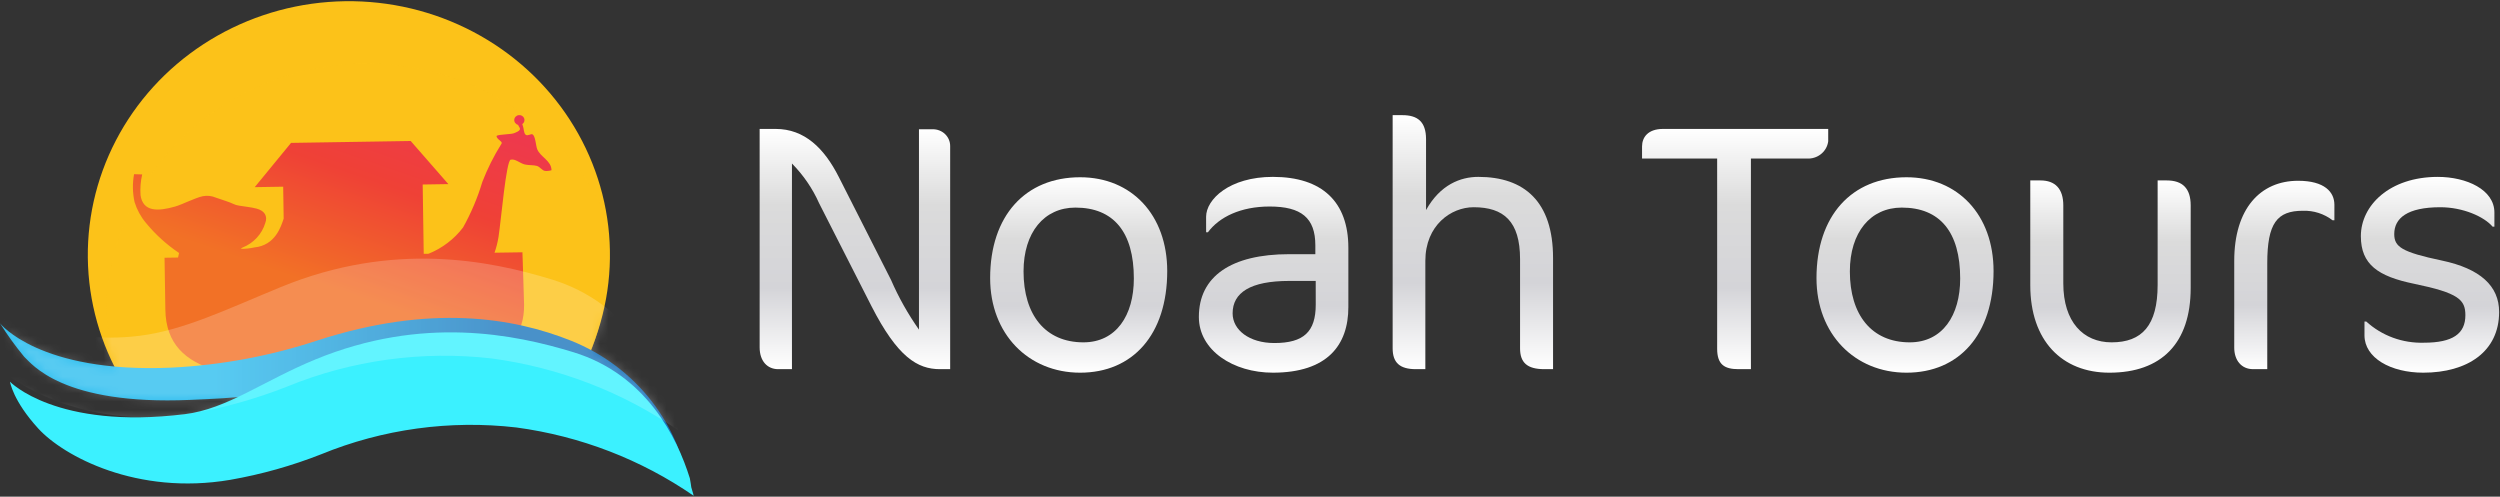 <svg width="302" height="60" viewBox="0 0 302 60" fill="none" xmlns="http://www.w3.org/2000/svg">
<rect x="0" y="0" width="302" height="60" fill="#333333" stroke="none"/>
<path d="M71.219 42.678C73.315 37.83 74.093 32.538 73.477 27.313C72.861 22.088 70.873 17.105 67.704 12.842C64.535 8.58 60.291 5.182 55.38 2.975C50.469 0.767 45.057 -0.175 39.663 0.239C34.27 0.652 29.076 2.408 24.582 5.336C20.089 8.265 16.445 12.268 14.003 16.961C11.56 21.654 10.401 26.878 10.636 32.133C10.87 37.387 12.492 42.494 15.344 46.963C22.466 46.499 29.479 45.026 36.162 42.589C52.114 36.898 63.379 38.498 71.219 42.686" fill="#FCC219"/>
<g style="mix-blend-mode:screen" opacity="0.6">
<path d="M35.853 43.488C51.805 37.798 63.069 39.397 70.91 43.585C73.5 37.59 74.065 30.95 72.523 24.622C69.439 18.623 64.417 13.773 58.226 10.814C52.036 7.855 45.017 6.951 38.248 8.24C31.478 9.529 25.329 12.941 20.744 17.951C16.16 22.962 13.392 29.296 12.864 35.983C12.795 39.215 13.329 42.433 14.441 45.481C14.876 46.325 14.524 47.072 15.035 47.871C22.157 47.404 29.171 45.928 35.853 43.488Z" fill="#FCC219"/>
</g>
<path d="M64.894 18.024C64.73 17.627 64.694 16.456 64.332 16.236C64.139 16.117 63.776 16.463 63.514 16.285C63.252 16.107 63.296 15.548 63.17 15.229C63.139 15.152 63.113 15.074 63.091 14.995C63.205 14.919 63.289 14.808 63.331 14.68C63.372 14.552 63.367 14.414 63.318 14.288C63.269 14.162 63.178 14.056 63.059 13.988C62.94 13.918 62.801 13.89 62.664 13.908C62.521 13.924 62.389 13.989 62.29 14.091C62.191 14.192 62.132 14.324 62.123 14.464C62.113 14.604 62.155 14.742 62.24 14.855C62.325 14.968 62.447 15.049 62.587 15.083C62.703 15.442 63.203 15.658 62.187 16.055C61.815 16.265 60.173 16.203 59.975 16.433C60.029 16.891 60.812 17.097 60.565 17.385C59.652 18.842 58.882 20.38 58.265 21.978C57.694 23.886 56.914 25.73 55.939 27.477C54.87 28.885 53.427 29.983 51.765 30.654L51.186 30.663L51.06 22.289L54.16 22.239L49.612 17.032L35.158 17.261L30.77 22.608L34.209 22.553L34.267 26.41C33.959 27.311 33.29 29.627 30.748 29.887C30.2 30.005 29.64 30.064 29.079 30.062C29.139 30.004 29.206 29.954 29.279 29.913C29.941 29.652 30.533 29.249 31.012 28.734C31.491 28.219 31.844 27.605 32.045 26.939C32.357 26.111 31.97 25.453 30.975 25.195C30.286 25.017 29.564 24.963 28.859 24.838C28.622 24.805 28.392 24.735 28.179 24.63C27.87 24.459 26.657 24.073 26.089 23.878C25.587 23.659 25.028 23.598 24.489 23.703C23.51 23.918 22.043 24.699 21.142 24.954C19.101 25.538 17.26 25.623 16.976 23.564C16.92 22.728 16.988 21.888 17.176 21.071C17.176 21.071 16.207 21.052 16.195 21.042C15.989 22.159 16.01 23.305 16.257 24.415C16.54 25.333 17.007 26.188 17.632 26.93C18.775 28.325 20.122 29.548 21.632 30.561C21.592 30.746 21.547 30.927 21.506 31.11L19.876 31.135L19.976 37.43C20.107 45.582 29.217 45.984 41.106 45.801C43.221 45.769 56.843 44.216 58.173 43.772C61.399 42.478 63.366 40.339 63.309 36.773C63.168 31.912 63.109 30.477 63.109 30.477L59.738 30.528C59.956 29.908 60.117 29.27 60.221 28.622C60.53 26.611 61.145 19.425 61.688 19.29C62.248 19.15 62.788 19.727 63.417 19.873C63.898 19.982 64.48 19.922 64.868 20.046C65.256 20.171 65.479 20.599 65.85 20.649C66.111 20.67 66.373 20.641 66.622 20.562C66.601 19.389 65.292 18.989 64.894 18.024Z" fill="url(#paint0_linear_541_614)"/>
<path d="M2.928 43.102C3.828 43.93 7.504 48.978 22.976 48.307C28.057 48.086 33.271 47.888 39.642 45.826C52.842 41.549 63.114 42.419 69.953 45.159C78.374 48.53 82.167 54.451 83.27 59.523C82.794 55.507 81.222 51.688 78.716 48.461C76.211 45.234 72.864 42.718 69.021 41.172C61.978 38.352 51.982 36.717 38.381 41.115C32.656 43.008 26.687 44.118 20.647 44.412C4.713 45.104 0 39.055 0 39.055C0.886 40.464 1.864 41.817 2.928 43.104" fill="url(#paint1_linear_541_614)"/>
<path d="M27.814 57.964C31.574 57.306 35.253 56.271 38.794 54.877C46.235 51.828 54.364 50.712 62.383 51.639C70.098 52.678 77.442 55.507 83.793 59.889C83.793 59.889 83.713 59.507 83.507 58.864C83.482 58.658 83.428 58.281 83.334 57.778C81.788 52.811 78.044 45.238 69.272 42.548C62.147 40.366 51.03 38.103 38.094 43.423C31.851 45.987 27.419 49.411 22.322 50.033C6.791 51.943 1.207 46.112 1.207 46.112C1.207 46.112 1.549 48.404 4.622 51.764C7.695 55.125 16.569 59.879 27.814 57.964Z" fill="#3BF1FF"/>
<mask id="mask0_541_614" style="mask-type:luminance" maskUnits="userSpaceOnUse" x="0" y="0" width="84" height="60">
<path d="M83.474 59.516C83.816 59.752 84 59.889 84 59.889C84 59.889 83.919 59.507 83.713 58.865C83.689 58.659 83.634 58.282 83.54 57.779C83.127 56.45 82.62 55.151 82.023 53.89C80.088 48.947 76.405 44.835 71.635 42.29C71.804 41.841 71.962 41.386 72.111 40.929C73.8 36.23 74.286 31.201 73.527 26.277C72.768 21.354 70.787 16.685 67.755 12.673C64.724 8.661 60.732 5.427 56.126 3.251C51.52 1.075 46.438 0.022 41.319 0.183C36.201 0.345 31.2 1.716 26.748 4.178C22.297 6.64 18.53 10.118 15.772 14.313C13.014 18.508 11.349 23.293 10.92 28.253C10.491 33.214 11.312 38.202 13.311 42.785C13.384 43.271 13.721 43.999 13.817 44.477C3.69 43.435 0.203 39.055 0.203 39.055C1.089 40.464 2.066 41.816 3.13 43.103C4.03 43.931 7.707 48.979 23.179 48.309C25.051 48.227 26.942 48.147 28.902 47.977C26.907 48.999 24.753 49.694 22.525 50.036C6.993 51.946 1.409 46.114 1.409 46.114C1.409 46.114 1.751 48.407 4.825 51.766C7.899 55.126 16.772 59.88 28.017 57.965C31.777 57.307 35.456 56.272 38.997 54.878C46.439 51.83 54.569 50.714 62.588 51.641C70.081 52.663 77.228 55.358 83.47 59.515V59.523C83.471 59.52 83.472 59.518 83.474 59.516Z" fill="white"/>
</mask>
<g mask="url(#mask0_541_614)">
<g style="mix-blend-mode:screen" opacity="0.2">
<path d="M23.131 49.949C27.079 49.258 30.942 48.172 34.659 46.708C42.472 43.506 51.007 42.334 59.426 43.305C67.526 44.396 75.236 47.367 81.904 51.967C81.904 51.967 81.82 51.566 81.604 50.891C81.578 50.675 81.519 50.278 81.422 49.75C79.799 44.536 75.868 36.582 66.658 33.761C59.178 31.47 47.507 29.095 33.926 34.676C27.371 37.369 22.178 39.911 16.826 40.568C12.108 41.149 7.316 40.566 2.891 38.875C-1.535 37.184 -5.452 34.437 -8.5 30.889C-8.5 30.889 -4.442 39.91 -1.216 43.437C2.01 46.965 11.327 51.956 23.132 49.95" fill="white"/>
</g>
</g>
<path d="M113.552 44.595C110.834 44.595 108.423 43.147 105.266 36.967L98.955 24.565C98.163 22.783 97.049 21.153 95.668 19.751V44.595H94C92.73 44.595 91.764 43.657 91.764 41.953V15.574H93.695C97.2 15.574 99.568 17.917 101.321 21.368L107.635 33.811C108.551 35.918 109.682 37.931 111.011 39.819V15.614H112.675C112.952 15.611 113.228 15.661 113.485 15.763C113.742 15.864 113.976 16.015 114.172 16.206C114.368 16.396 114.523 16.623 114.627 16.873C114.732 17.123 114.784 17.391 114.78 17.661V44.592L113.552 44.595Z" fill="url(#paint2_linear_541_614)"/>
<path d="M130.482 45.02C124.256 45.02 119.61 40.375 119.61 33.601C119.61 26.058 123.861 21.413 130.482 21.413C136.706 21.413 141.001 25.973 141.001 32.749C141.001 40.421 136.837 45.02 130.482 45.02ZM129.911 25.077C126.141 25.077 123.644 28.06 123.644 32.791C123.644 38.032 126.272 41.355 130.876 41.355C134.82 41.355 136.969 38.118 136.969 33.644C136.969 28.017 134.51 25.077 129.91 25.077H129.911Z" fill="url(#paint3_linear_541_614)"/>
<path d="M153.764 45.019C148.986 45.019 144.822 42.336 144.822 38.287C144.822 33.386 148.722 30.705 155.737 30.705H158.893V29.636C158.893 26.312 157.183 24.947 153.37 24.947C149.862 24.947 147.275 26.225 145.918 28.058H145.698V26.184C145.698 24.095 148.503 21.367 153.764 21.367C159.725 21.367 162.882 24.393 162.882 29.934V37.094C162.882 41.695 160.34 45.019 153.764 45.019ZM158.938 33.937H155.738C151.048 33.937 148.9 35.344 148.9 37.857C148.9 39.86 150.916 41.438 153.941 41.438C157.492 41.438 158.941 40.077 158.941 36.792L158.938 33.937Z" fill="url(#paint4_linear_541_614)"/>
<path d="M186.56 44.595C184.46 44.595 183.623 43.785 183.623 42.08V31.3C183.623 26.738 181.652 25.033 178.012 25.033C175.294 25.033 172.182 27.209 172.182 31.511V44.595H171.037C169.065 44.595 168.232 43.785 168.232 42.08V13.911H169.416C171.216 13.911 172.266 14.678 172.266 16.81V25.375C173.975 22.307 176.429 21.367 178.579 21.367C184.145 21.367 187.609 24.352 187.609 31.172V44.595H186.56Z" fill="url(#paint5_linear_541_614)"/>
<path d="M218.526 19.155H211.511V44.595H210.019C208.309 44.595 207.432 44.04 207.432 42.123V19.155H198.359V17.703C198.359 16.596 199.059 15.574 200.903 15.574H220.848V17.064C220.779 17.623 220.507 18.141 220.082 18.524C219.656 18.907 219.105 19.13 218.526 19.155Z" fill="url(#paint6_linear_541_614)"/>
<path d="M230.303 45.02C224.077 45.02 219.432 40.375 219.432 33.601C219.432 26.058 223.684 21.413 230.303 21.413C236.527 21.413 240.822 25.973 240.822 32.749C240.822 40.421 236.659 45.02 230.303 45.02ZM229.732 25.077C225.962 25.077 223.463 28.06 223.463 32.791C223.463 38.032 226.093 41.355 230.697 41.355C234.643 41.355 236.79 38.118 236.79 33.644C236.79 28.017 234.337 25.077 229.733 25.077H229.732Z" fill="url(#paint7_linear_541_614)"/>
<path d="M254.814 45.02C249.069 45.02 245.258 41.143 245.258 34.453V21.796H246.484C248.284 21.796 249.247 22.82 249.247 24.821V34.24C249.247 38.884 251.658 41.355 255.077 41.355C258.759 41.355 260.642 39.314 260.642 34.41V21.796H261.742C263.671 21.796 264.635 22.776 264.635 24.821V34.795C264.632 41.485 261.083 45.02 254.814 45.02Z" fill="url(#paint8_linear_541_614)"/>
<path d="M281.776 26.612C280.757 25.826 279.485 25.418 278.185 25.461C275.072 25.461 273.885 26.952 273.885 31.809V44.594H272.176C270.729 44.594 269.896 43.485 269.896 41.994V31.511C269.896 25.203 273.052 21.838 277.611 21.838C280.811 21.838 281.995 23.199 281.995 24.735V26.611L281.776 26.612Z" fill="url(#paint9_linear_541_614)"/>
<path d="M292.729 45.019C288.783 45.019 285.629 43.229 285.629 40.504V38.841H285.847C286.779 39.692 287.874 40.356 289.07 40.795C290.267 41.233 291.54 41.438 292.818 41.398C296.28 41.398 297.818 40.329 297.818 38.074C297.818 36.197 296.984 35.389 291.637 34.283C287.253 33.387 285.192 31.939 285.192 28.53C285.192 24.822 288.655 21.369 294.485 21.369C297.949 21.369 301.324 22.904 301.324 25.674V27.38H301.105C300.097 26.186 297.554 25.034 294.793 25.034C290.802 25.034 289.225 26.355 289.225 28.274C289.225 29.809 290.099 30.448 294.968 31.471C299.614 32.451 301.895 34.538 301.895 37.692C301.89 42.465 298.077 45.019 292.729 45.019Z" fill="url(#paint10_linear_541_614)"/>
<defs>
<linearGradient id="paint0_linear_541_614" x1="26.219" y1="46.023" x2="40.762" y2="3.772" gradientUnits="userSpaceOnUse">
<stop offset="0.333" stop-color="#F27126"/>
<stop offset="0.651" stop-color="#EF4136"/>
<stop offset="1" stop-color="#EE3557"/>
</linearGradient>
<linearGradient id="paint1_linear_541_614" x1="0" y1="48.962" x2="83.27" y2="48.962" gradientUnits="userSpaceOnUse">
<stop offset="0.312" stop-color="#2DBEEF"/>
<stop offset="0.753" stop-color="#1C75BC"/>
</linearGradient>
<linearGradient id="paint2_linear_541_614" x1="103.272" y1="44.595" x2="103.272" y2="15.574" gradientUnits="userSpaceOnUse">
<stop stop-color="white"/>
<stop offset="0.339" stop-color="#D4D4D8"/>
<stop offset="0.683" stop-color="#DBDBDB"/>
<stop offset="1" stop-color="white"/>
</linearGradient>
<linearGradient id="paint3_linear_541_614" x1="130.305" y1="45.02" x2="130.305" y2="21.413" gradientUnits="userSpaceOnUse">
<stop stop-color="white"/>
<stop offset="0.339" stop-color="#D4D4D8"/>
<stop offset="0.683" stop-color="#DBDBDB"/>
<stop offset="1" stop-color="white"/>
</linearGradient>
<linearGradient id="paint4_linear_541_614" x1="153.852" y1="45.019" x2="153.852" y2="21.367" gradientUnits="userSpaceOnUse">
<stop stop-color="white"/>
<stop offset="0.339" stop-color="#D4D4D8"/>
<stop offset="0.683" stop-color="#DBDBDB"/>
<stop offset="1" stop-color="white"/>
</linearGradient>
<linearGradient id="paint5_linear_541_614" x1="177.92" y1="44.595" x2="177.92" y2="13.911" gradientUnits="userSpaceOnUse">
<stop stop-color="white"/>
<stop offset="0.339" stop-color="#D4D4D8"/>
<stop offset="0.683" stop-color="#DBDBDB"/>
<stop offset="1" stop-color="white"/>
</linearGradient>
<linearGradient id="paint6_linear_541_614" x1="209.603" y1="44.595" x2="209.603" y2="15.574" gradientUnits="userSpaceOnUse">
<stop stop-color="white"/>
<stop offset="0.339" stop-color="#D4D4D8"/>
<stop offset="0.683" stop-color="#DBDBDB"/>
<stop offset="1" stop-color="white"/>
</linearGradient>
<linearGradient id="paint7_linear_541_614" x1="230.127" y1="45.02" x2="230.127" y2="21.413" gradientUnits="userSpaceOnUse">
<stop stop-color="white"/>
<stop offset="0.339" stop-color="#D4D4D8"/>
<stop offset="0.683" stop-color="#DBDBDB"/>
<stop offset="1" stop-color="white"/>
</linearGradient>
<linearGradient id="paint8_linear_541_614" x1="254.946" y1="45.02" x2="254.946" y2="21.796" gradientUnits="userSpaceOnUse">
<stop stop-color="white"/>
<stop offset="0.339" stop-color="#D4D4D8"/>
<stop offset="0.683" stop-color="#DBDBDB"/>
<stop offset="1" stop-color="white"/>
</linearGradient>
<linearGradient id="paint9_linear_541_614" x1="275.945" y1="44.594" x2="275.945" y2="21.838" gradientUnits="userSpaceOnUse">
<stop stop-color="white"/>
<stop offset="0.339" stop-color="#D4D4D8"/>
<stop offset="0.683" stop-color="#DBDBDB"/>
<stop offset="1" stop-color="white"/>
</linearGradient>
<linearGradient id="paint10_linear_541_614" x1="293.543" y1="45.019" x2="293.543" y2="21.369" gradientUnits="userSpaceOnUse">
<stop stop-color="white"/>
<stop offset="0.339" stop-color="#D4D4D8"/>
<stop offset="0.683" stop-color="#DBDBDB"/>
<stop offset="1" stop-color="white"/>
</linearGradient>
</defs>
</svg>
